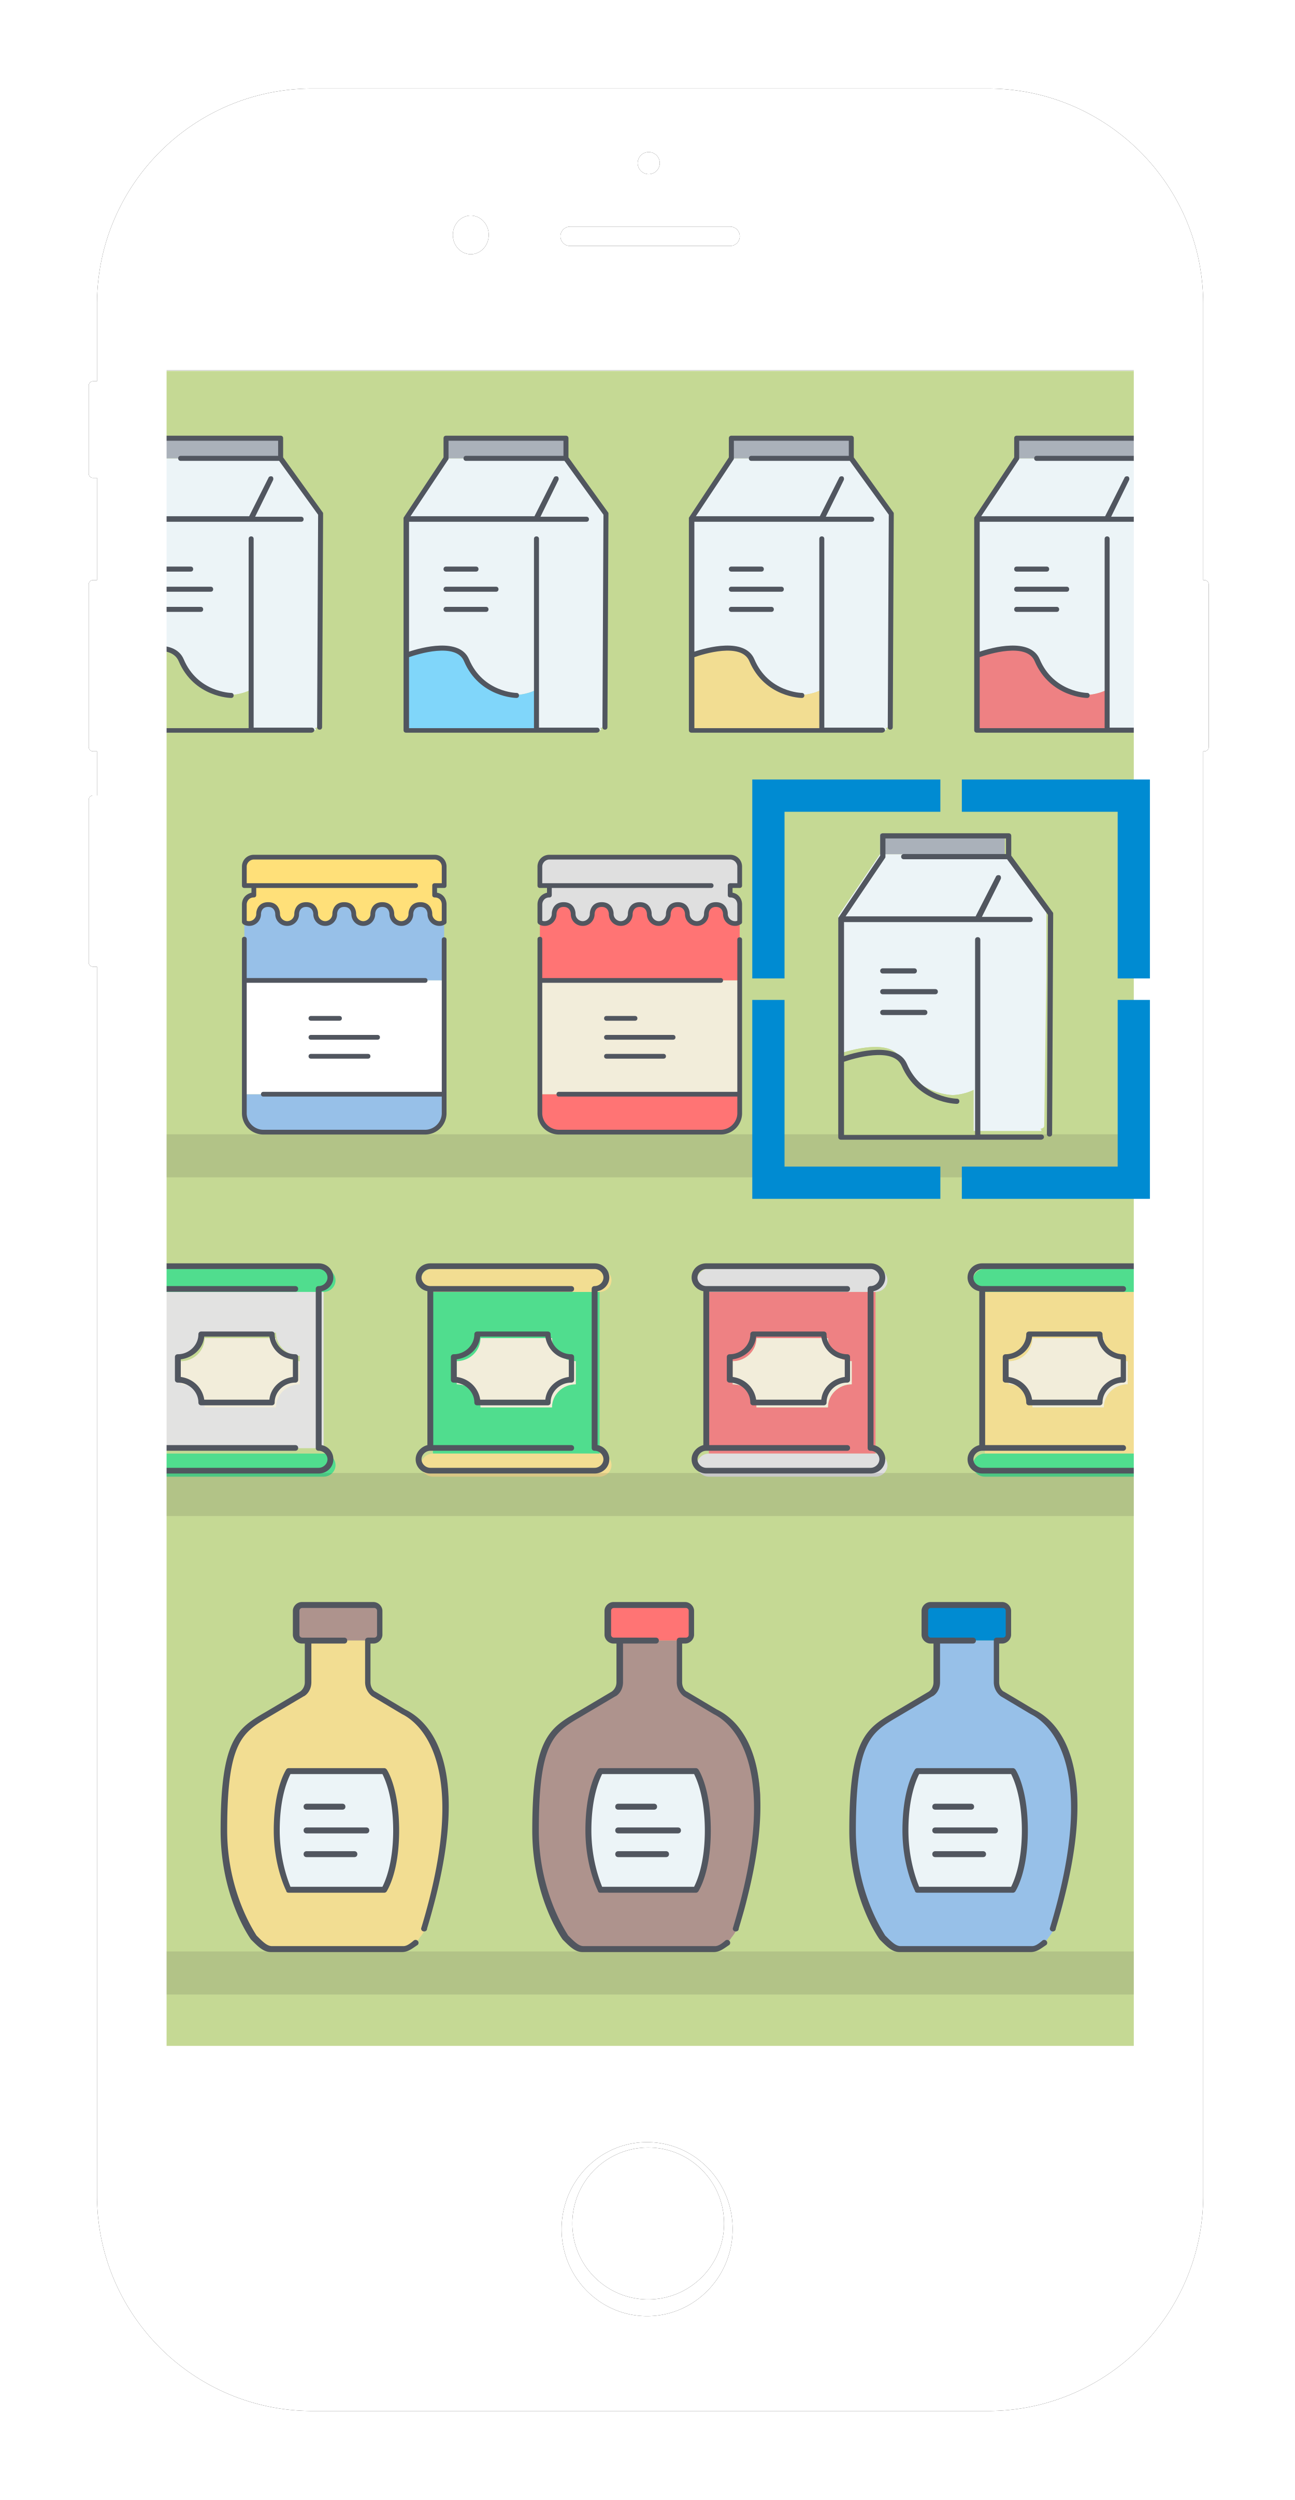 <svg xmlns="http://www.w3.org/2000/svg" xmlns:xlink="http://www.w3.org/1999/xlink" width="241" height="465" viewBox="0 0 241 465">
    <defs>
        <path id="b" d="M207.92 91.906h.225c.443 0 .802.36.802.802v30.244c0 .443-.359.802-.802.802h-.225V392.38c0 22.146-17.952 40.099-40.098 40.099H42.15c-22.146 0-40.098-17.953-40.098-40.099V163.822h-.739a.802.802 0 0 1-.802-.802v-30.245c0-.443.36-.802.802-.802h.739v-8.219h-.739a.802.802 0 0 1-.802-.802V92.708c0-.443.36-.802.802-.802h.739V72.9h-.739a.802.802 0 0 1-.802-.802V55.723c0-.443.36-.802.802-.802h.739V40.569C2.05 18.423 20.003.47 42.149.47h125.673c22.146 0 40.098 17.952 40.098 40.098v51.337zM14.372 52.866v311.56h180.714V52.865H14.372zm90.054 361.967c8.79 0 15.915-7.245 15.915-16.181 0-8.937-7.126-16.181-15.915-16.181-8.79 0-15.916 7.244-15.916 16.18 0 8.937 7.126 16.182 15.916 16.182zm.203-3.11c-7.798 0-14.119-6.324-14.119-14.126s6.321-14.126 14.119-14.126c7.797 0 14.118 6.324 14.118 14.126s-6.321 14.126-14.118 14.126zM71.615 31.292c1.843 0 3.337-1.61 3.337-3.596S73.458 24.1 71.615 24.1c-1.843 0-3.337 1.61-3.337 3.596s1.494 3.596 3.337 3.596zm33.114-14.897a2.054 2.054 0 1 0-.001-4.108 2.054 2.054 0 0 0 0 4.108zM88.3 27.953c0 .993.805 1.798 1.798 1.798h29.775a1.798 1.798 0 0 0 0-3.596H90.098c-.993 0-1.798.805-1.798 1.798z"/>
        <filter id="a" width="123%" height="111.1%" x="-11.5%" y="-5.6%" filterUnits="objectBoundingBox">
            <feOffset in="SourceAlpha" result="shadowOffsetOuter1"/>
            <feGaussianBlur in="shadowOffsetOuter1" result="shadowBlurOuter1" stdDeviation="8"/>
            <feColorMatrix in="shadowBlurOuter1" values="0 0 0 0 0 0 0 0 0 0 0 0 0 0 0 0 0 0 0.125 0"/>
        </filter>
    </defs>
    <g fill="none" fill-rule="evenodd">
        <g transform="translate(16 16)">
            <use fill="#000" filter="url(#a)" xlink:href="#b"/>
            <use fill="#FFF" xlink:href="#b"/>
        </g>
        <path fill="#C5D994" d="M30.37 69h180.71v311.56H30.37z"/>
        <path fill="#ECF4F7" fill-rule="nonzero" d="M58.736 135.82h-12.09v-7.49c-1.86.936-3.72.936-3.72.936s-6.51 0-9.3-6.554c-1.86-4.4-11.16-.936-11.16-.936v-25.28h37.2v11.235l-.37 27.104c0 .749-1.118.424-.467.798l-.093.187zm-12.09-39.324h-24.18l7.44-11.236h22.32l7.44 10.3v.936h-13.02z"/>
        <path fill="#AAB1BA" fill-rule="nonzero" d="M29.905 85.26h22.321v-3.745h-22.32z"/>
        <path fill="#C5D994" fill-rule="nonzero" d="M46.646 128.33v7.49h-24.18v-14.044s9.3-3.464 11.16.936c2.79 6.554 9.3 6.554 9.3 6.554s1.86 0 3.72-.936"/>
        <path fill="#51565F" fill-rule="nonzero" d="M57.934 136.288H22.465c-.279 0-.465-.187-.465-.468V96.496v-.188l7.44-11.235v-3.558c0-.281.186-.468.465-.468h22.321c.28 0 .465.187.465.468v3.558l7.347 10.206c.093.093.093.187.093.28l-.188 39.698c0 .28-.186.468-.465.468-.28 0-.465-.187-.465-.468l.188-39.51-7.254-10.019H33.625c-.279 0-.465-.187-.465-.468 0-.28.186-.468.465-.468h18.136v-2.809h-21.39v3.277c0 .094 0 .187-.094.281l-6.975 10.487h23.065l3.627-7.21c.093-.187.372-.28.651-.187.186.093.279.374.186.655l-3.348 6.835h8.556c.28 0 .465.187.465.468s-.186.468-.465.468H23.023v24.157c2.232-.75 9.393-2.715 11.16 1.404 2.604 6.18 8.836 6.274 8.836 6.274.279 0 .465.187.465.468 0 .28-.186.468-.465.468-.093 0-6.883-.094-9.766-6.835-1.488-3.558-8.649-1.31-10.23-.75v13.203h23.25V100.24c0-.281.187-.468.466-.468s.465.187.465.468v35.111h10.823c.279 0 .465.187.465.468s-.28.468-.558.468zm-20.588-22.47h-7.44c-.28 0-.466-.188-.466-.469 0-.28.186-.468.465-.468h7.44c.28 0 .466.187.466.468s-.186.468-.465.468zm1.86-3.746h-9.3c-.28 0-.466-.187-.466-.468s.186-.468.465-.468h9.3c.28 0 .466.187.466.468 0 .28-.186.468-.465.468zm-3.72-3.745h-5.58c-.28 0-.466-.187-.466-.468s.186-.468.465-.468h5.58c.28 0 .465.187.465.468 0 .28-.186.468-.465.468z"/>
        <path fill="#ECF4F7" fill-rule="nonzero" d="M111.836 135.82h-12.09v-7.49c-1.86.936-3.72.936-3.72.936s-6.51 0-9.3-6.554c-1.86-4.4-11.16-.936-11.16-.936v-25.28h37.2v11.235l-.37 27.104c0 .749-1.118.424-.467.798l-.093.187zm-12.09-39.324h-24.18l7.44-11.236h22.32l7.44 10.3v.936h-13.02z"/>
        <path fill="#AAB1BA" fill-rule="nonzero" d="M83.005 85.26h22.321v-3.745h-22.32z"/>
        <path fill="#80D6FA" fill-rule="nonzero" d="M99.746 128.33v7.49h-24.18v-14.044s9.3-3.464 11.16.936c2.79 6.554 9.3 6.554 9.3 6.554s1.86 0 3.72-.936"/>
        <path fill="#51565F" fill-rule="nonzero" d="M111.034 136.288H75.565c-.279 0-.465-.187-.465-.468V96.496v-.188l7.44-11.235v-3.558c0-.281.186-.468.465-.468h22.321c.28 0 .465.187.465.468v3.558l7.347 10.206c.093.093.093.187.093.28l-.188 39.698c0 .28-.186.468-.465.468-.28 0-.466-.187-.466-.468l.19-39.51-7.255-10.019H86.725c-.279 0-.465-.187-.465-.468 0-.28.186-.468.465-.468h18.136v-2.809h-21.39v3.277c0 .094 0 .187-.094.281l-6.975 10.487h23.065l3.627-7.21c.093-.187.372-.28.651-.187.186.093.279.374.186.655l-3.348 6.835h8.556c.28 0 .465.187.465.468s-.186.468-.465.468H76.123v24.157c2.232-.75 9.393-2.715 11.16 1.404 2.604 6.18 8.836 6.274 8.836 6.274.279 0 .465.187.465.468 0 .28-.186.468-.465.468-.093 0-6.883-.094-9.766-6.835-1.488-3.558-8.649-1.31-10.23-.75v13.203h23.25V100.24c0-.281.187-.468.466-.468s.465.187.465.468v35.111h10.823c.279 0 .465.187.465.468s-.28.468-.558.468zm-20.588-22.47h-7.44c-.28 0-.466-.188-.466-.469 0-.28.186-.468.465-.468h7.44c.28 0 .466.187.466.468s-.186.468-.465.468zm1.86-3.746h-9.3c-.28 0-.466-.187-.466-.468s.186-.468.465-.468h9.3c.28 0 .466.187.466.468 0 .28-.186.468-.465.468zm-3.72-3.745h-5.58c-.28 0-.466-.187-.466-.468s.186-.468.465-.468h5.58c.28 0 .465.187.465.468 0 .28-.186.468-.465.468z"/>
        <path fill="#ECF4F7" fill-rule="nonzero" d="M164.936 135.82h-12.09v-7.49c-1.86.936-3.72.936-3.72.936s-6.51 0-9.3-6.554c-1.86-4.4-11.16-.936-11.16-.936v-25.28h37.2v11.235l-.37 27.104c0 .749-1.118.424-.467.798l-.093.187zm-12.09-39.324h-24.18l7.44-11.236h22.32l7.44 10.3v.936h-13.02z"/>
        <path fill="#AAB1BA" fill-rule="nonzero" d="M136.105 85.26h22.321v-3.745h-22.32z"/>
        <path fill="#F2DD92" fill-rule="nonzero" d="M152.846 128.33v7.49h-24.18v-14.044s9.3-3.464 11.16.936c2.79 6.554 9.3 6.554 9.3 6.554s1.86 0 3.72-.936"/>
        <path fill="#51565F" fill-rule="nonzero" d="M164.134 136.288h-35.469c-.279 0-.465-.187-.465-.468V96.496v-.188l7.44-11.235v-3.558c0-.281.186-.468.465-.468h22.321c.28 0 .465.187.465.468v3.558l7.347 10.206c.093.093.093.187.093.28l-.188 39.698c0 .28-.186.468-.465.468-.28 0-.466-.187-.466-.468l.19-39.51-7.255-10.019h-18.322c-.279 0-.465-.187-.465-.468 0-.28.186-.468.465-.468h18.136v-2.809h-21.39v3.277c0 .094 0 .187-.094.281l-6.975 10.487h23.065l3.627-7.21c.093-.187.372-.28.651-.187.186.093.279.374.186.655l-3.348 6.835h8.556c.28 0 .465.187.465.468s-.186.468-.465.468H129.223v24.157c2.232-.75 9.393-2.715 11.16 1.404 2.604 6.18 8.836 6.274 8.836 6.274.279 0 .465.187.465.468 0 .28-.186.468-.465.468-.093 0-6.883-.094-9.766-6.835-1.488-3.558-8.649-1.31-10.23-.75v13.203h23.25V100.24c0-.281.187-.468.466-.468s.465.187.465.468v35.111h10.823c.279 0 .465.187.465.468s-.28.468-.558.468zm-20.588-22.47h-7.44c-.28 0-.466-.188-.466-.469 0-.28.186-.468.465-.468h7.44c.28 0 .466.187.466.468s-.186.468-.465.468zm1.86-3.746h-9.3c-.28 0-.466-.187-.466-.468s.186-.468.465-.468h9.3c.28 0 .466.187.466.468 0 .28-.186.468-.465.468zm-3.72-3.745h-5.58c-.28 0-.466-.187-.466-.468s.186-.468.465-.468h5.58c.28 0 .465.187.465.468 0 .28-.186.468-.465.468z"/>
        <path fill="#ECF4F7" fill-rule="nonzero" d="M218.036 135.82h-12.09v-7.49c-1.86.936-3.72.936-3.72.936s-6.51 0-9.3-6.554c-1.86-4.4-11.16-.936-11.16-.936v-25.28h37.2v11.235l-.37 27.104c0 .749-1.118.424-.467.798l-.093.187zm-12.09-39.324h-24.18l7.44-11.236h22.32l7.44 10.3v.936h-13.02z"/>
        <path fill="#AAB1BA" fill-rule="nonzero" d="M189.205 85.26h22.321v-3.745h-22.32z"/>
        <path fill="#EE8183" fill-rule="nonzero" d="M205.946 128.33v7.49h-24.18v-14.044s9.3-3.464 11.16.936c2.79 6.554 9.3 6.554 9.3 6.554s1.86 0 3.72-.936"/>
        <path fill="#51565F" fill-rule="nonzero" d="M217.234 136.288h-35.469c-.279 0-.465-.187-.465-.468V96.496v-.188l7.44-11.235v-3.558c0-.281.186-.468.465-.468h22.321c.28 0 .465.187.465.468v3.558l7.347 10.206c.093.093.093.187.093.28l-.188 39.698c0 .28-.186.468-.465.468-.28 0-.465-.187-.465-.468l.188-39.51-7.254-10.019h-18.322c-.279 0-.465-.187-.465-.468 0-.28.186-.468.465-.468h18.136v-2.809h-21.39v3.277c0 .094 0 .187-.094.281l-6.975 10.487h23.065l3.627-7.21c.093-.187.372-.28.651-.187.186.093.279.374.186.655l-3.348 6.835h8.556c.28 0 .465.187.465.468s-.186.468-.465.468H182.323v24.157c2.232-.75 9.393-2.715 11.16 1.404 2.604 6.18 8.836 6.274 8.836 6.274.279 0 .465.187.465.468 0 .28-.186.468-.465.468-.093 0-6.883-.094-9.766-6.835-1.488-3.558-8.649-1.31-10.23-.75v13.203h23.25V100.24c0-.281.187-.468.466-.468s.465.187.465.468v35.111h10.823c.279 0 .465.187.465.468s-.28.468-.558.468zm-20.588-22.47h-7.44c-.28 0-.466-.188-.466-.469 0-.28.186-.468.465-.468h7.44c.28 0 .466.187.466.468s-.186.468-.465.468zm1.86-3.746h-9.3c-.28 0-.466-.187-.466-.468s.186-.468.465-.468h9.3c.28 0 .466.187.466.468 0 .28-.186.468-.465.468zm-3.72-3.745h-5.58c-.28 0-.466-.187-.466-.468s.186-.468.465-.468h5.58c.28 0 .465.187.465.468 0 .28-.186.468-.465.468z"/>
        <path fill="#AE938D" fill-rule="nonzero" d="M70.39 299.655v4.414a1.11 1.11 0 0 1-1.11 1.104H55.946c-.556 0-1.112-.552-1.112-1.104v-4.414c0-.552.556-1.103 1.112-1.103H69.28a1.11 1.11 0 0 1 1.11 1.103"/>
        <path fill="#ECF4F7" fill-rule="nonzero" d="M71.502 329.45s2.222 3.31 2.222 11.034c0 7.725-2.222 11.035-2.222 11.035H53.723s-2.222-4.414-2.222-11.035c0-7.724 2.222-11.034 2.222-11.034h17.779z"/>
        <path fill="#F2DD92" fill-rule="nonzero" d="M73.724 340.484c0-7.724-2.222-11.034-2.222-11.034H53.723s-2.222 3.31-2.222 11.034c0 6.621 2.222 11.035 2.222 11.035h17.779s2.222-3.31 2.222-11.035m7.779 9.932c-1.112 7.724-3.334 9.931-3.334 9.931-.778 1.325-2.556 2.208-3.334 2.208H50.39c-1.223 0-2.223-1.104-3.334-2.208 0 0-5.556-7.724-5.556-19.862 0-17.656 3.334-18.76 8.89-22.07l5.555-3.31s1.112-.553 1.112-2.208v-7.724h11.111v7.724c0 1.545 1.111 2.207 1.111 2.207l5.556 3.31c3.778 1.877 7.668 3.753 8.668 15.45 0 0-.532 6.775-.532 8.761l-1.468 7.791z"/>
        <path fill="#51565F" fill-rule="nonzero" d="M74.835 363.106H50.39c-1.334 0-2.334-.993-3.445-2.096l-.222-.221c-.334-.442-5.667-8.056-5.667-20.304 0-17.105 3.11-18.98 8.445-22.07l6.333-3.752s.89-.552.89-1.766v-7.173h-.556c-.89 0-1.667-.772-1.667-1.655v-4.414c0-.883.778-1.655 1.667-1.655h13.334c.889 0 1.667.772 1.667 1.655v4.414c0 .883-.778 1.655-1.667 1.655h-.556v7.173c0 1.214.778 1.766.89 1.766l5.555 3.31c3.89 1.876 13.562 9.553 4.092 40.748 0 .33-.223.551-.556.551-.333 0-.556-.22-.556-.551 9.054-29.722.242-37.99-3.536-39.865l-5.556-3.31s-1.333-.883-1.333-2.649v-7.724c0-.331.222-.552.556-.552h1.11c.334 0 .556-.22.556-.552v-4.414c0-.33-.222-.552-.555-.552H56.279c-.334 0-.556.221-.556.552v4.414c0 .331.222.552.556.552h7.778c.333 0 .556.22.556.552 0 .33-.223.552-.556.552h-6.112v7.172c0 1.876-1.333 2.649-1.444 2.649l-6.334 3.751c-5.111 2.98-7.89 4.635-7.89 21.187 0 11.808 5.446 19.422 5.446 19.532l.222.221c1 .993 1.778 1.766 2.667 1.766h24.446c.555 0 1.11-.331 1.889-.994a.54.54 0 0 1 .777 0 .53.53 0 0 1 0 .773c-1 .662-1.777 1.324-2.889 1.324zm-3.333-11.035H53.723c-.222 0-.444-.11-.444-.33-.111-.222-2.334-4.636-2.334-11.257 0-7.834 2.223-11.145 2.334-11.365.11-.11.222-.221.444-.221h17.779c.222 0 .333.11.444.22.111.11 2.334 3.532 2.334 11.366 0 7.835-2.223 11.146-2.334 11.366-.11.11-.222.221-.444.221zm-17.446-1.103H71.17c.444-.883 2-4.194 2-10.484s-1.556-9.6-2-10.483H54.056c-.444.883-2 4.194-2 10.483 0 5.408 1.556 9.38 2 10.484zm11.89-5.518h-8.89c-.333 0-.555-.22-.555-.552 0-.33.222-.551.555-.551h8.89c.333 0 .556.22.556.551 0 .331-.223.552-.556.552zm2.222-4.414H57.057c-.334 0-.556-.22-.556-.552 0-.33.222-.551.556-.551h11.111c.334 0 .556.22.556.551 0 .332-.222.552-.556.552zm-4.444-4.414h-6.667c-.334 0-.556-.22-.556-.551 0-.332.222-.552.556-.552h6.667c.333 0 .555.22.555.552 0 .33-.222.551-.555.551z"/>
        <path fill="#FF7474" fill-rule="nonzero" d="M128.39 299.655v4.414a1.11 1.11 0 0 1-1.11 1.104H113.946c-.556 0-1.112-.552-1.112-1.104v-4.414c0-.552.556-1.103 1.112-1.103h13.334a1.11 1.11 0 0 1 1.11 1.103"/>
        <path fill="#ECF4F7" fill-rule="nonzero" d="M129.502 329.45s2.222 3.31 2.222 11.034c0 7.725-2.222 11.035-2.222 11.035h-17.779s-2.222-4.414-2.222-11.035c0-7.724 2.222-11.034 2.222-11.034h17.779z"/>
        <path fill="#AE938D" fill-rule="nonzero" d="M131.724 340.484c0-7.724-2.222-11.034-2.222-11.034h-17.779s-2.222 3.31-2.222 11.034c0 6.621 2.222 11.035 2.222 11.035h17.779s2.222-3.31 2.222-11.035m7.779 9.932c-1.112 7.724-3.334 9.931-3.334 9.931-.778 1.325-2.556 2.208-3.334 2.208H108.39c-1.223 0-2.223-1.104-3.334-2.208 0 0-5.556-7.724-5.556-19.862 0-17.656 3.334-18.76 8.89-22.07l5.555-3.31s1.112-.553 1.112-2.208v-7.724h11.111v7.724c0 1.545 1.111 2.207 1.111 2.207l5.556 3.31c3.778 1.877 7.668 3.753 8.668 15.45 0 0-.532 6.775-.532 8.761l-1.468 7.791z"/>
        <path fill="#51565F" fill-rule="nonzero" d="M132.835 363.106H108.39c-1.334 0-2.334-.993-3.445-2.096l-.222-.221c-.334-.442-5.667-8.056-5.667-20.304 0-17.105 3.11-18.98 8.445-22.07l6.333-3.752s.89-.552.89-1.766v-7.173h-.556c-.89 0-1.667-.772-1.667-1.655v-4.414c0-.883.778-1.655 1.667-1.655h13.334c.889 0 1.667.772 1.667 1.655v4.414c0 .883-.778 1.655-1.667 1.655h-.556v7.173c0 1.214.778 1.766.89 1.766l5.555 3.31c3.89 1.876 13.562 9.553 4.092 40.748 0 .33-.223.551-.556.551-.333 0-.556-.22-.556-.551 9.054-29.722.242-37.99-3.536-39.865l-5.556-3.31s-1.333-.883-1.333-2.649v-7.724c0-.331.222-.552.556-.552h1.11c.334 0 .556-.22.556-.552v-4.414c0-.33-.222-.552-.555-.552h-13.334c-.334 0-.556.221-.556.552v4.414c0 .331.222.552.556.552h7.778c.333 0 .556.22.556.552 0 .33-.223.552-.556.552h-6.112v7.172c0 1.876-1.333 2.649-1.444 2.649l-6.334 3.751c-5.111 2.98-7.89 4.635-7.89 21.187 0 11.808 5.446 19.422 5.446 19.532l.222.221c1 .993 1.778 1.766 2.667 1.766h24.446c.555 0 1.11-.331 1.889-.994a.54.54 0 0 1 .777 0 .53.53 0 0 1 0 .773c-1 .662-1.777 1.324-2.889 1.324zm-3.333-11.035h-17.779c-.222 0-.444-.11-.444-.33-.111-.222-2.334-4.636-2.334-11.257 0-7.834 2.223-11.145 2.334-11.365.11-.11.222-.221.444-.221h17.779c.222 0 .333.11.444.22.111.11 2.334 3.532 2.334 11.366 0 7.835-2.223 11.146-2.334 11.366-.11.11-.222.221-.444.221zm-17.446-1.103h17.113c.444-.883 2-4.194 2-10.484s-1.556-9.6-2-10.483h-17.113c-.444.883-2 4.194-2 10.483 0 5.408 1.556 9.38 2 10.484zm11.89-5.518h-8.89c-.333 0-.555-.22-.555-.552 0-.33.222-.551.555-.551h8.89c.333 0 .556.22.556.551 0 .331-.223.552-.556.552zm2.222-4.414h-11.111c-.334 0-.556-.22-.556-.552 0-.33.222-.551.556-.551h11.111c.334 0 .556.22.556.551 0 .332-.222.552-.556.552zm-4.444-4.414h-6.667c-.334 0-.556-.22-.556-.551 0-.332.222-.552.556-.552h6.667c.333 0 .555.22.555.552 0 .33-.222.551-.555.551z"/>
        <path fill="#008BD2" fill-rule="nonzero" d="M187.39 299.655v4.414a1.11 1.11 0 0 1-1.11 1.104H172.946c-.556 0-1.112-.552-1.112-1.104v-4.414c0-.552.556-1.103 1.112-1.103h13.334a1.11 1.11 0 0 1 1.11 1.103"/>
        <path fill="#ECF4F7" fill-rule="nonzero" d="M188.502 329.45s2.222 3.31 2.222 11.034c0 7.725-2.222 11.035-2.222 11.035h-17.779s-2.222-4.414-2.222-11.035c0-7.724 2.222-11.034 2.222-11.034h17.779z"/>
        <path fill="#97C0E8" fill-rule="nonzero" d="M190.724 340.484c0-7.724-2.222-11.034-2.222-11.034h-17.779s-2.222 3.31-2.222 11.034c0 6.621 2.222 11.035 2.222 11.035h17.779s2.222-3.31 2.222-11.035m7.779 9.932c-1.112 7.724-3.334 9.931-3.334 9.931-.778 1.325-2.556 2.208-3.334 2.208H167.39c-1.223 0-2.223-1.104-3.334-2.208 0 0-5.556-7.724-5.556-19.862 0-17.656 3.334-18.76 8.89-22.07l5.555-3.31s1.112-.553 1.112-2.208v-7.724h11.111v7.724c0 1.545 1.111 2.207 1.111 2.207l5.556 3.31c3.778 1.877 7.668 3.753 8.668 15.45 0 0-.532 6.775-.532 8.761l-1.468 7.791z"/>
        <path fill="#51565F" fill-rule="nonzero" d="M191.835 363.106H167.39c-1.334 0-2.334-.993-3.445-2.096l-.222-.221c-.334-.442-5.667-8.056-5.667-20.304 0-17.105 3.11-18.98 8.445-22.07l6.333-3.752s.89-.552.89-1.766v-7.173h-.556c-.89 0-1.667-.772-1.667-1.655v-4.414c0-.883.778-1.655 1.667-1.655h13.334c.889 0 1.667.772 1.667 1.655v4.414c0 .883-.778 1.655-1.667 1.655h-.556v7.173c0 1.214.778 1.766.89 1.766l5.555 3.31c3.89 1.876 13.562 9.553 4.092 40.748 0 .33-.223.551-.556.551-.333 0-.556-.22-.556-.551 9.054-29.722.242-37.99-3.536-39.865l-5.556-3.31s-1.333-.883-1.333-2.649v-7.724c0-.331.222-.552.556-.552h1.11c.334 0 .556-.22.556-.552v-4.414c0-.33-.222-.552-.555-.552h-13.334c-.334 0-.556.221-.556.552v4.414c0 .331.222.552.556.552h7.778c.333 0 .556.22.556.552 0 .33-.223.552-.556.552h-6.112v7.172c0 1.876-1.333 2.649-1.444 2.649l-6.334 3.751c-5.111 2.98-7.89 4.635-7.89 21.187 0 11.808 5.446 19.422 5.446 19.532l.222.221c1 .993 1.778 1.766 2.667 1.766h24.446c.555 0 1.11-.331 1.889-.994a.54.54 0 0 1 .777 0 .53.53 0 0 1 0 .773c-1 .662-1.777 1.324-2.889 1.324zm-3.333-11.035h-17.779c-.222 0-.444-.11-.444-.33-.111-.222-2.334-4.636-2.334-11.257 0-7.834 2.223-11.145 2.334-11.365.11-.11.222-.221.444-.221h17.779c.222 0 .333.11.444.22.111.11 2.334 3.532 2.334 11.366 0 7.835-2.223 11.146-2.334 11.366-.11.11-.222.221-.444.221zm-17.446-1.103h17.113c.444-.883 2-4.194 2-10.484s-1.556-9.6-2-10.483h-17.113c-.444.883-2 4.194-2 10.483 0 5.408 1.556 9.38 2 10.484zm11.89-5.518h-8.89c-.333 0-.555-.22-.555-.552 0-.33.222-.551.555-.551h8.89c.333 0 .556.22.556.551 0 .331-.223.552-.556.552zm2.222-4.414h-11.111c-.334 0-.556-.22-.556-.552 0-.33.222-.551.556-.551h11.111c.334 0 .556.22.556.551 0 .332-.222.552-.556.552zm-4.444-4.414h-6.667c-.334 0-.556-.22-.556-.551 0-.332.222-.552.556-.552h6.667c.333 0 .555.22.555.552 0 .33-.222.551-.555.551z"/>
        <path fill="#97C0E8" fill-rule="nonzero" d="M82.657 203.536v3.528c0 1.94-1.593 3.528-3.541 3.528H49.012c-1.948 0-3.542-1.588-3.542-3.528v-3.528h37.187zm0-32.013v10.848H45.47v-10.848a1.5 1.5 0 0 0 .886.265c.974 0 1.77-.794 1.77-1.764 0 0 0-1.764 1.771-1.764s1.771 1.764 1.771 1.764c0 .97.797 1.764 1.771 1.764.974 0 1.77-.794 1.77-1.764 0 0 0-1.764 1.772-1.764 1.77 0 1.77 1.764 1.77 1.764 0 .97.797 1.764 1.771 1.764.974 0 1.771-.794 1.771-1.764 0 0 0-1.764 1.771-1.764s1.771 1.764 1.771 1.764c0 .97.797 1.764 1.77 1.764.975 0 1.772-.794 1.772-1.764 0 0 0-1.764 1.77-1.764 1.771 0 1.771 1.764 1.771 1.764 0 .97.797 1.764 1.771 1.764.974 0 1.771-.794 1.771-1.764 0 0 0-1.764 1.77-1.764 1.772 0 1.772 1.764 1.772 1.764 0 .97.797 1.764 1.77 1.764a1.5 1.5 0 0 0 .885-.265z"/>
        <path fill="#FFE079" fill-rule="nonzero" d="M45.47 170.906v-2.646c0-.97.709-1.764 1.771-1.764v-1.764h-1.77v-3.527c0-.97.796-1.764 1.77-1.764h33.646c.974 0 1.77.794 1.77 1.764v3.527h-1.77v1.764c1.062 0 1.77.794 1.77 1.764V171.524a1.5 1.5 0 0 1-.885.264c-.974 0-1.77-.794-1.77-1.764 0 0 0-1.764-1.772-1.764-1.77 0-1.77 1.764-1.77 1.764 0 .97-.797 1.764-1.771 1.764-.974 0-1.771-.794-1.771-1.764 0 0 0-1.764-1.771-1.764-1.77 0-1.77 1.764-1.77 1.764a1.773 1.773 0 0 1-3.542 0s0-1.764-1.771-1.764-1.771 1.764-1.771 1.764c0 .97-.797 1.764-1.771 1.764-.974 0-1.77-.794-1.77-1.764 0 0 0-1.764-1.772-1.764-1.77 0-1.77 1.764-1.77 1.764 0 .97-.797 1.764-1.771 1.764-.974 0-1.77-.794-1.77-1.764 0 0 0-1.764-1.772-1.764-1.77 0-1.77 1.764-1.77 1.764 0 .97-.797 1.764-1.771 1.764a1.5 1.5 0 0 1-.886-.265v-.617z"/>
        <path fill="#FFF" fill-rule="nonzero" d="M45.47 203.536h37.187v-21.165H45.47z"/>
        <path fill="#51565F" fill-rule="nonzero" d="M79.116 211.033H49.012a3.96 3.96 0 0 1-3.984-3.969v-32.366c0-.265.177-.441.442-.441.266 0 .443.176.443.441v7.232h33.203c.265 0 .443.176.443.44 0 .265-.178.442-.443.442H45.913v24.252c0 1.676 1.417 3.087 3.1 3.087h30.103c1.682 0 3.099-1.411 3.099-3.087v-3.087H49.012c-.266 0-.443-.176-.443-.44 0-.265.177-.441.443-.441h33.203v-28.31c0-.264.177-.44.442-.44.266 0 .443.176.443.44v32.278a3.96 3.96 0 0 1-3.984 3.969zm-10.625-14.11H57.866c-.266 0-.443-.177-.443-.442 0-.264.177-.44.443-.44h10.625c.265 0 .443.176.443.44 0 .265-.178.441-.443.441zm1.77-3.528H57.867c-.266 0-.443-.177-.443-.441 0-.265.177-.441.443-.441h12.396c.265 0 .442.176.442.44 0 .265-.177.442-.442.442zm-7.083-3.528h-5.312c-.266 0-.443-.176-.443-.441s.177-.441.443-.441h5.312c.266 0 .443.176.443.44 0 .266-.177.442-.443.442zm18.594-17.638c-1.24 0-2.214-.97-2.214-2.205 0-.176-.088-1.323-1.328-1.323s-1.328 1.147-1.328 1.323a2.188 2.188 0 0 1-2.213 2.205c-1.24 0-2.214-.97-2.214-2.205 0-.176-.088-1.323-1.328-1.323s-1.328 1.147-1.328 1.323a2.188 2.188 0 0 1-2.213 2.205c-1.24 0-2.214-.97-2.214-2.205 0-.176-.088-1.323-1.328-1.323s-1.328 1.147-1.328 1.323a2.188 2.188 0 0 1-2.214 2.205c-1.24 0-2.213-.97-2.213-2.205 0-.176-.089-1.323-1.328-1.323-1.24 0-1.328 1.147-1.328 1.323a2.188 2.188 0 0 1-2.214 2.205c-1.24 0-2.214-.97-2.214-2.205 0-.176-.088-1.323-1.328-1.323s-1.328 1.147-1.328 1.323a2.188 2.188 0 0 1-2.213 2.205c-.354 0-.797-.088-1.151-.353-.089-.088-.177-.265-.177-.353v-3.263c0-1.146.708-1.94 1.77-2.205v-.882H45.47c-.265 0-.442-.176-.442-.44v-3.528c0-1.235.974-2.205 2.213-2.205h33.646c1.24 0 2.213.97 2.213 2.205v3.527c0 .265-.177.441-.443.441H81.33v.882c1.063.177 1.771 1.059 1.771 2.205v3.263c0 .176-.088.265-.177.353-.443.265-.708.353-1.151.353zm-3.542-4.41c1.771 0 2.214 1.411 2.214 2.205 0 .705.62 1.323 1.328 1.323.177 0 .266 0 .443-.088v-2.999c0-.794-.532-1.323-1.328-1.323-.266 0-.443-.176-.443-.44v-1.765c0-.264.177-.44.443-.44h1.328v-3.087c0-.706-.62-1.323-1.328-1.323H47.24c-.708 0-1.328.617-1.328 1.323v3.086h31.432c.265 0 .443.177.443.441 0 .265-.178.441-.443.441H47.684v1.323c0 .265-.177.441-.443.441-.885 0-1.328.706-1.328 1.323v2.999c.177.088.266.088.443.088.708 0 1.328-.618 1.328-1.323 0-.794.443-2.205 2.213-2.205 1.771 0 2.214 1.411 2.214 2.205 0 .705.62 1.323 1.328 1.323.708 0 1.328-.618 1.328-1.323 0-.794.443-2.205 2.214-2.205 1.77 0 2.213 1.411 2.213 2.205 0 .705.62 1.323 1.328 1.323.709 0 1.328-.618 1.328-1.323 0-.794.443-2.205 2.214-2.205 1.77 0 2.213 1.411 2.213 2.205 0 .705.62 1.323 1.328 1.323.709 0 1.329-.618 1.329-1.323 0-.794.442-2.205 2.213-2.205 1.77 0 2.213 1.411 2.213 2.205 0 .705.62 1.323 1.329 1.323.708 0 1.328-.618 1.328-1.323 0-.794.443-2.205 2.213-2.205z"/>
        <path fill="#FF7474" fill-rule="nonzero" d="M137.657 203.536v3.528c0 1.94-1.593 3.528-3.541 3.528h-30.104c-1.948 0-3.542-1.588-3.542-3.528v-3.528h37.187zm0-32.013v10.848H100.47v-10.848a1.5 1.5 0 0 0 .886.265c.974 0 1.77-.794 1.77-1.764 0 0 0-1.764 1.771-1.764s1.771 1.764 1.771 1.764c0 .97.797 1.764 1.771 1.764.974 0 1.77-.794 1.77-1.764 0 0 0-1.764 1.772-1.764 1.77 0 1.77 1.764 1.77 1.764 0 .97.797 1.764 1.771 1.764.974 0 1.771-.794 1.771-1.764 0 0 0-1.764 1.771-1.764s1.771 1.764 1.771 1.764c0 .97.797 1.764 1.77 1.764.975 0 1.772-.794 1.772-1.764 0 0 0-1.764 1.77-1.764 1.771 0 1.771 1.764 1.771 1.764 0 .97.797 1.764 1.771 1.764.974 0 1.771-.794 1.771-1.764 0 0 0-1.764 1.77-1.764 1.772 0 1.772 1.764 1.772 1.764 0 .97.797 1.764 1.77 1.764a1.5 1.5 0 0 0 .885-.265z"/>
        <path fill="#DFDFDF" fill-rule="nonzero" d="M100.47 170.906v-2.646c0-.97.709-1.764 1.771-1.764v-1.764h-1.77v-3.527c0-.97.796-1.764 1.77-1.764h33.646c.974 0 1.77.794 1.77 1.764v3.527h-1.77v1.764c1.062 0 1.77.794 1.77 1.764V171.524a1.5 1.5 0 0 1-.885.264c-.974 0-1.77-.794-1.77-1.764 0 0 0-1.764-1.772-1.764-1.77 0-1.77 1.764-1.77 1.764 0 .97-.797 1.764-1.771 1.764-.974 0-1.771-.794-1.771-1.764 0 0 0-1.764-1.771-1.764-1.77 0-1.77 1.764-1.77 1.764a1.773 1.773 0 0 1-3.542 0s0-1.764-1.771-1.764-1.771 1.764-1.771 1.764c0 .97-.797 1.764-1.771 1.764-.974 0-1.77-.794-1.77-1.764 0 0 0-1.764-1.772-1.764-1.77 0-1.77 1.764-1.77 1.764 0 .97-.797 1.764-1.771 1.764-.974 0-1.77-.794-1.77-1.764 0 0 0-1.764-1.772-1.764-1.77 0-1.77 1.764-1.77 1.764 0 .97-.797 1.764-1.771 1.764a1.5 1.5 0 0 1-.886-.265v-.617z"/>
        <path fill="#F2EDDA" fill-rule="nonzero" d="M100.47 203.536h37.187v-21.165H100.47z"/>
        <path fill="#51565F" fill-rule="nonzero" d="M134.116 211.033h-30.104a3.96 3.96 0 0 1-3.984-3.969v-32.366c0-.265.177-.441.442-.441.266 0 .443.176.443.441v7.232h33.203c.265 0 .443.176.443.44 0 .265-.178.442-.443.442h-33.203v24.252c0 1.676 1.417 3.087 3.1 3.087h30.103c1.682 0 3.099-1.411 3.099-3.087v-3.087h-33.203c-.266 0-.443-.176-.443-.44 0-.265.177-.441.443-.441h33.203v-28.31c0-.264.177-.44.442-.44.266 0 .443.176.443.44v32.278a3.96 3.96 0 0 1-3.984 3.969zm-10.625-14.11h-10.625c-.266 0-.443-.177-.443-.442 0-.264.177-.44.443-.44h10.625c.265 0 .443.176.443.44 0 .265-.178.441-.443.441zm1.77-3.528h-12.395c-.266 0-.443-.177-.443-.441 0-.265.177-.441.443-.441h12.396c.265 0 .442.176.442.44 0 .265-.177.442-.442.442zm-7.083-3.528h-5.312c-.266 0-.443-.176-.443-.441s.177-.441.443-.441h5.312c.266 0 .443.176.443.44 0 .266-.177.442-.443.442zm18.594-17.638c-1.24 0-2.214-.97-2.214-2.205 0-.176-.088-1.323-1.328-1.323s-1.328 1.147-1.328 1.323a2.188 2.188 0 0 1-2.213 2.205c-1.24 0-2.214-.97-2.214-2.205 0-.176-.088-1.323-1.328-1.323s-1.328 1.147-1.328 1.323a2.188 2.188 0 0 1-2.213 2.205c-1.24 0-2.214-.97-2.214-2.205 0-.176-.088-1.323-1.328-1.323s-1.328 1.147-1.328 1.323a2.188 2.188 0 0 1-2.214 2.205c-1.24 0-2.213-.97-2.213-2.205 0-.176-.089-1.323-1.328-1.323-1.24 0-1.328 1.147-1.328 1.323a2.188 2.188 0 0 1-2.214 2.205c-1.24 0-2.214-.97-2.214-2.205 0-.176-.088-1.323-1.328-1.323s-1.328 1.147-1.328 1.323a2.188 2.188 0 0 1-2.213 2.205c-.354 0-.797-.088-1.151-.353-.089-.088-.177-.265-.177-.353v-3.263c0-1.146.708-1.94 1.77-2.205v-.882h-1.328c-.265 0-.442-.176-.442-.44v-3.528c0-1.235.974-2.205 2.213-2.205h33.646c1.24 0 2.213.97 2.213 2.205v3.527c0 .265-.177.441-.443.441h-1.328v.882c1.063.177 1.771 1.059 1.771 2.205v3.263c0 .176-.088.265-.177.353-.443.265-.708.353-1.151.353zm-3.542-4.41c1.771 0 2.214 1.411 2.214 2.205 0 .705.62 1.323 1.328 1.323.177 0 .266 0 .443-.088v-2.999c0-.794-.532-1.323-1.328-1.323-.266 0-.443-.176-.443-.44v-1.765c0-.264.177-.44.443-.44h1.328v-3.087c0-.706-.62-1.323-1.328-1.323H102.24c-.708 0-1.328.617-1.328 1.323v3.086h31.432c.265 0 .443.177.443.441 0 .265-.178.441-.443.441h-29.661v1.323c0 .265-.177.441-.443.441-.885 0-1.328.706-1.328 1.323v2.999c.177.088.266.088.443.088.708 0 1.328-.618 1.328-1.323 0-.794.443-2.205 2.213-2.205 1.771 0 2.214 1.411 2.214 2.205 0 .705.62 1.323 1.328 1.323.708 0 1.328-.618 1.328-1.323 0-.794.443-2.205 2.214-2.205 1.77 0 2.213 1.411 2.213 2.205 0 .705.62 1.323 1.328 1.323.709 0 1.328-.618 1.328-1.323 0-.794.443-2.205 2.214-2.205 1.77 0 2.213 1.411 2.213 2.205 0 .705.62 1.323 1.328 1.323.709 0 1.329-.618 1.329-1.323 0-.794.442-2.205 2.213-2.205 1.77 0 2.213 1.411 2.213 2.205 0 .705.62 1.323 1.329 1.323.708 0 1.328-.618 1.328-1.323 0-.794.443-2.205 2.213-2.205z"/>
        <path fill="#E2E2E1" fill-rule="nonzero" d="M55.798 256.496V252.2c-2.437 0-4.43-1.934-4.43-4.296H38.076c0 2.362-1.994 4.296-4.43 4.296v4.296c2.436 0 4.43 1.933 4.43 4.296h13.292c0-2.363 1.993-4.296 4.43-4.296zm4.43-12.888v25.776H29.216V239.31h31.014v4.297z"/>
        <path fill="#50DD8E" fill-rule="nonzero" d="M60.229 236.015c1.218 0 2.215.967 2.215 2.149 0 1.181-.997 2.148-2.215 2.148H29.215c-1.219 0-2.216-.967-2.216-2.148 0-1.182.997-2.149 2.216-2.149H60.229zm0 34.369c1.218 0 2.215.966 2.215 2.148 0 1.181-.997 2.148-2.215 2.148H29.215c-1.219 0-2.216-.967-2.216-2.148 0-1.182.997-2.148 2.216-2.148h31.014z"/>
        <path fill="#F2EDDA" fill-rule="nonzero" d="M55.798 253.2v4.296c-2.437 0-4.43 1.933-4.43 4.296H38.076c0-2.363-1.994-4.296-4.43-4.296V253.2c2.436 0 4.43-1.934 4.43-4.296h13.292c0 2.362 1.993 4.296 4.43 4.296"/>
        <path fill="#51565F" fill-rule="nonzero" d="M59.308 274.09H28.73c-1.529 0-2.73-1.161-2.73-2.64 0-1.268.983-2.325 2.184-2.642v-28.631c-1.201-.211-2.184-1.268-2.184-2.536 0-1.479 1.201-2.641 2.73-2.641h30.578c1.529 0 2.73 1.162 2.73 2.641 0 1.268-.983 2.325-2.184 2.536v28.631a2.66 2.66 0 0 1 2.184 2.641c0 1.48-1.202 2.642-2.73 2.642zm-30.578-4.225c-.874 0-1.638.74-1.638 1.585s.764 1.584 1.638 1.584h30.578c.873 0 1.638-.74 1.638-1.584 0-.846-.765-1.585-1.638-1.585-.328 0-.546-.212-.546-.529v-29.582c0-.317.218-.528.546-.528.873 0 1.638-.74 1.638-1.585s-.765-1.585-1.638-1.585H28.73c-.874 0-1.638.74-1.638 1.585s.764 1.585 1.638 1.585h26.21c.327 0 .545.211.545.528 0 .317-.218.529-.546.529H29.276v28.525H54.94c.328 0 .546.212.546.529 0 .317-.218.528-.546.528H28.73zm21.841-8.452H37.467c-.328 0-.547-.212-.547-.528 0-2.008-1.747-3.698-3.822-3.698-.327 0-.546-.212-.546-.529v-4.226c0-.317.219-.528.546-.528 2.075 0 3.822-1.69 3.822-3.698 0-.317.219-.528.547-.528H50.57c.328 0 .546.211.546.528 0 2.008 1.747 3.698 3.822 3.698.328 0 .547.211.547.528v4.226c0 .317-.219.529-.547.529-2.074 0-3.822 1.69-3.822 3.698 0 .316-.218.528-.546.528zm-12.558-1.057h12.121c.219-2.218 2.075-3.909 4.369-4.226v-3.275c-2.294-.211-4.041-2.007-4.369-4.226H38.013c-.219 2.219-2.075 3.91-4.369 4.226v3.275c2.294.317 4.041 2.008 4.369 4.226z"/>
        <path fill="#50DD8E" fill-rule="nonzero" d="M107.152 257.496V253.2c-2.437 0-4.43-1.934-4.43-4.296H89.43c0 2.362-1.994 4.296-4.43 4.296v4.296c2.436 0 4.43 1.933 4.43 4.296h13.291c0-2.363 1.994-4.296 4.43-4.296zm4.43-12.888v25.776H80.57V240.31h31.014v4.297z"/>
        <path fill="#F2DD92" fill-rule="nonzero" d="M111.583 236.015c1.218 0 2.215.967 2.215 2.149 0 1.181-.997 2.148-2.215 2.148H80.569c-1.219 0-2.216-.967-2.216-2.148 0-1.182.997-2.149 2.216-2.149H111.583zm0 34.369c1.218 0 2.215.966 2.215 2.148 0 1.181-.997 2.148-2.215 2.148H80.569c-1.219 0-2.216-.967-2.216-2.148 0-1.182.997-2.148 2.216-2.148h31.014z"/>
        <path fill="#F2EDDA" fill-rule="nonzero" d="M107.152 253.2v4.296c-2.437 0-4.43 1.933-4.43 4.296H89.43c0-2.363-1.994-4.296-4.43-4.296V253.2c2.436 0 4.43-1.934 4.43-4.296h13.291c0 2.362 1.994 4.296 4.43 4.296"/>
        <path fill="#51565F" fill-rule="nonzero" d="M110.661 274.09H80.084c-1.53 0-2.73-1.161-2.73-2.64 0-1.268.983-2.325 2.184-2.642v-28.631c-1.201-.211-2.184-1.268-2.184-2.536 0-1.479 1.201-2.641 2.73-2.641h30.577c1.53 0 2.73 1.162 2.73 2.641 0 1.268-.982 2.325-2.184 2.536v28.631a2.66 2.66 0 0 1 2.185 2.641c0 1.48-1.202 2.642-2.73 2.642zm-30.577-4.225c-.874 0-1.638.74-1.638 1.585s.764 1.584 1.638 1.584h30.577c.874 0 1.638-.74 1.638-1.584 0-.846-.764-1.585-1.638-1.585-.327 0-.546-.212-.546-.529v-29.582c0-.317.219-.528.546-.528.874 0 1.638-.74 1.638-1.585s-.764-1.585-1.638-1.585H80.084c-.874 0-1.638.74-1.638 1.585s.764 1.585 1.638 1.585h26.21c.327 0 .545.211.545.528 0 .317-.218.529-.546.529H80.63v28.525h25.663c.328 0 .546.212.546.529 0 .317-.218.528-.546.528h-26.21zm21.841-8.452H88.82c-.327 0-.546-.212-.546-.528 0-2.008-1.747-3.698-3.822-3.698-.328 0-.546-.212-.546-.529v-4.226c0-.317.218-.528.546-.528 2.075 0 3.822-1.69 3.822-3.698 0-.317.219-.528.546-.528h13.105c.328 0 .546.211.546.528 0 2.008 1.747 3.698 3.822 3.698.328 0 .546.211.546.528v4.226c0 .317-.218.529-.546.529-2.075 0-3.822 1.69-3.822 3.698 0 .316-.218.528-.546.528zm-12.559-1.057h12.122c.219-2.218 2.075-3.909 4.368-4.226v-3.275c-2.293-.211-4.04-2.007-4.368-4.226H89.366c-.218 2.219-2.074 3.91-4.368 4.226v3.275c2.293.317 4.04 2.008 4.368 4.226z"/>
        <path fill="#EE8183" fill-rule="nonzero" d="M158.506 257.496V253.2c-2.437 0-4.43-1.934-4.43-4.296h-13.293c0 2.362-1.993 4.296-4.43 4.296v4.296c2.437 0 4.43 1.933 4.43 4.296h13.292c0-2.363 1.994-4.296 4.43-4.296zm4.43-12.888v25.776h-31.014V240.31h31.014v4.297z"/>
        <path fill="#DFDFDF" fill-rule="nonzero" d="M162.936 236.015c1.219 0 2.216.967 2.216 2.149 0 1.181-.997 2.148-2.216 2.148h-31.014c-1.218 0-2.215-.967-2.215-2.148 0-1.182.997-2.149 2.215-2.149h31.014zm0 34.369c1.219 0 2.216.966 2.216 2.148 0 1.181-.997 2.148-2.216 2.148h-31.014c-1.218 0-2.215-.967-2.215-2.148 0-1.182.997-2.148 2.215-2.148h31.014z"/>
        <path fill="#F2EDDA" fill-rule="nonzero" d="M158.506 253.2v4.296c-2.437 0-4.43 1.933-4.43 4.296h-13.293c0-2.363-1.993-4.296-4.43-4.296V253.2c2.437 0 4.43-1.934 4.43-4.296h13.292c0 2.362 1.994 4.296 4.43 4.296"/>
        <path fill="#51565F" fill-rule="nonzero" d="M162.015 274.09h-30.577c-1.53 0-2.73-1.161-2.73-2.64 0-1.268.982-2.325 2.184-2.642v-28.631c-1.202-.211-2.184-1.268-2.184-2.536 0-1.479 1.2-2.641 2.73-2.641h30.577c1.53 0 2.73 1.162 2.73 2.641 0 1.268-.983 2.325-2.184 2.536v28.631a2.66 2.66 0 0 1 2.184 2.641c0 1.48-1.201 2.642-2.73 2.642zm-30.577-4.225c-.874 0-1.638.74-1.638 1.585s.764 1.584 1.638 1.584h30.577c.874 0 1.638-.74 1.638-1.584 0-.846-.764-1.585-1.638-1.585-.327 0-.546-.212-.546-.529v-29.582c0-.317.219-.528.546-.528.874 0 1.638-.74 1.638-1.585s-.764-1.585-1.638-1.585h-30.577c-.874 0-1.638.74-1.638 1.585s.764 1.585 1.638 1.585h26.209c.328 0 .546.211.546.528 0 .317-.218.529-.546.529h-25.663v28.525h25.663c.328 0 .546.212.546.529 0 .317-.218.528-.546.528h-26.21zm21.84-8.452h-13.104c-.328 0-.546-.212-.546-.528 0-2.008-1.747-3.698-3.822-3.698-.328 0-.546-.212-.546-.529v-4.226c0-.317.218-.528.546-.528 2.075 0 3.822-1.69 3.822-3.698 0-.317.218-.528.546-.528h13.105c.327 0 .546.211.546.528 0 2.008 1.747 3.698 3.822 3.698.328 0 .546.211.546.528v4.226c0 .317-.218.529-.546.529-2.075 0-3.822 1.69-3.822 3.698 0 .316-.219.528-.546.528zm-12.558-1.057h12.122c.218-2.218 2.075-3.909 4.368-4.226v-3.275c-2.293-.211-4.04-2.007-4.368-4.226H140.72c-.218 2.219-2.075 3.91-4.368 4.226v3.275c2.293.317 4.04 2.008 4.368 4.226z"/>
        <path fill="#F2DD92" fill-rule="nonzero" d="M209.86 257.496V253.2c-2.437 0-4.431-1.934-4.431-4.296h-13.292c0 2.362-1.993 4.296-4.43 4.296v4.296c2.437 0 4.43 1.933 4.43 4.296h13.292c0-2.363 1.994-4.296 4.43-4.296zm4.43-12.888v25.776h-31.014V240.31h31.014v4.297z"/>
        <path fill="#50DD8E" fill-rule="nonzero" d="M214.29 236.015c1.219 0 2.215.967 2.215 2.149 0 1.181-.996 2.148-2.215 2.148h-31.014c-1.218 0-2.215-.967-2.215-2.148 0-1.182.997-2.149 2.215-2.149h31.015zm0 34.369c1.219 0 2.215.966 2.215 2.148 0 1.181-.996 2.148-2.215 2.148h-31.014c-1.218 0-2.215-.967-2.215-2.148 0-1.182.997-2.148 2.215-2.148h31.014z"/>
        <path fill="#F2EDDA" fill-rule="nonzero" d="M209.86 253.2v4.296c-2.437 0-4.431 1.933-4.431 4.296h-13.292c0-2.363-1.993-4.296-4.43-4.296V253.2c2.437 0 4.43-1.934 4.43-4.296h13.292c0 2.362 1.994 4.296 4.43 4.296"/>
        <path fill="#51565F" fill-rule="nonzero" d="M213.369 274.09h-30.578c-1.529 0-2.73-1.161-2.73-2.64 0-1.268.983-2.325 2.184-2.642v-28.631c-1.2-.211-2.184-1.268-2.184-2.536 0-1.479 1.202-2.641 2.73-2.641h30.578c1.529 0 2.73 1.162 2.73 2.641 0 1.268-.983 2.325-2.184 2.536v28.631a2.66 2.66 0 0 1 2.184 2.641c0 1.48-1.201 2.642-2.73 2.642zm-30.578-4.225c-.873 0-1.638.74-1.638 1.585s.765 1.584 1.638 1.584h30.578c.874 0 1.638-.74 1.638-1.584 0-.846-.764-1.585-1.638-1.585-.328 0-.546-.212-.546-.529v-29.582c0-.317.218-.528.546-.528.874 0 1.638-.74 1.638-1.585s-.764-1.585-1.638-1.585h-30.578c-.873 0-1.638.74-1.638 1.585s.765 1.585 1.638 1.585h26.21c.327 0 .546.211.546.528 0 .317-.219.529-.546.529h-25.664v28.525h25.664c.327 0 .546.212.546.529 0 .317-.219.528-.546.528h-26.21zm21.842-8.452h-13.105c-.328 0-.546-.212-.546-.528 0-2.008-1.747-3.698-3.822-3.698-.328 0-.546-.212-.546-.529v-4.226c0-.317.218-.528.546-.528 2.074 0 3.822-1.69 3.822-3.698 0-.317.218-.528.546-.528h13.105c.327 0 .546.211.546.528 0 2.008 1.747 3.698 3.822 3.698.327 0 .546.211.546.528v4.226c0 .317-.219.529-.546.529-2.075 0-3.822 1.69-3.822 3.698 0 .316-.219.528-.546.528zm-12.56-1.057h12.123c.218-2.218 2.075-3.909 4.368-4.226v-3.275c-2.293-.211-4.04-2.007-4.368-4.226h-12.122c-.219 2.219-2.075 3.91-4.368 4.226v3.275c2.293.317 4.04 2.008 4.368 4.226z"/>
        <path fill="#FFF" d="M19 66h12v318H19zM211 66h12v318h-12z"/>
        <path fill="#333" d="M31 211h180v8H31zM31 274h180v8H31zM31 363h180v8H31z" opacity=".131"/>
        <path stroke="#008BD2" stroke-width="6" d="M143 182v-34h32M143 186v34h32M211 182v-34h-32M211 186v34h-32"/>
        <path fill="#ECF4F7" fill-rule="nonzero" d="M193.752 210.37h-12.574v-7.626c-1.934.953-3.869.953-3.869.953s-6.77 0-9.672-6.673c-1.934-4.481-11.607-.954-11.607-.954v-25.74h38.69v11.44l-.387 27.596c0 .763-1.161.432-.484.814l-.097.19zm-12.574-40.04H156.03l7.738-11.44h23.214l7.738 10.487v.954h-13.542z"/>
        <path fill="#AAB1BA" fill-rule="nonzero" d="M163.768 158.89h23.214v-3.813h-23.214z"/>
        <path fill="#C5D994" fill-rule="nonzero" d="M181.178 202.744v7.626H156.03v-14.3s9.673-3.527 11.607.954c2.902 6.673 9.672 6.673 9.672 6.673s1.935 0 3.87-.953"/>
        <path fill="#51565F" fill-rule="nonzero" d="M193.695 212h-37.207c-.293 0-.488-.193-.488-.483V170.94v-.194l7.805-11.593v-3.67c0-.29.195-.484.488-.484h23.414c.293 0 .488.193.488.483v3.671l7.707 10.53c.098.097.098.194.098.29l-.198 40.961c0 .29-.195.484-.488.484-.292 0-.488-.194-.488-.484l.198-40.767-7.61-10.337h-19.219c-.293 0-.488-.194-.488-.484s.195-.483.488-.483h19.025v-2.898h-22.44v3.382c0 .096 0 .193-.097.29l-7.317 10.82h24.195l3.805-7.44c.097-.193.39-.29.683-.193.195.097.292.387.195.677l-3.512 7.052h8.975c.293 0 .488.193.488.483s-.195.483-.488.483h-34.634v24.926c2.342-.773 9.854-2.802 11.707 1.449 2.732 6.376 9.269 6.473 9.269 6.473.292 0 .488.193.488.483s-.196.483-.488.483c-.098 0-7.22-.097-10.244-7.053-1.561-3.67-9.073-1.352-10.732-.773v13.623h24.39v-36.326c0-.29.196-.483.488-.483.293 0 .488.193.488.483v36.229h11.353c.293 0 .488.193.488.483s-.293.483-.585.483zm-21.597-23.186h-7.805c-.293 0-.488-.194-.488-.484s.195-.483.488-.483h7.805c.292 0 .487.194.487.483 0 .29-.195.484-.487.484zm1.95-3.865h-9.755c-.293 0-.488-.193-.488-.483s.195-.483.488-.483h9.756c.292 0 .488.193.488.483s-.196.483-.488.483zm-3.902-3.864h-5.853c-.293 0-.488-.193-.488-.483s.195-.483.488-.483h5.853c.293 0 .488.193.488.483s-.195.483-.488.483z"/>
    </g>
</svg>
